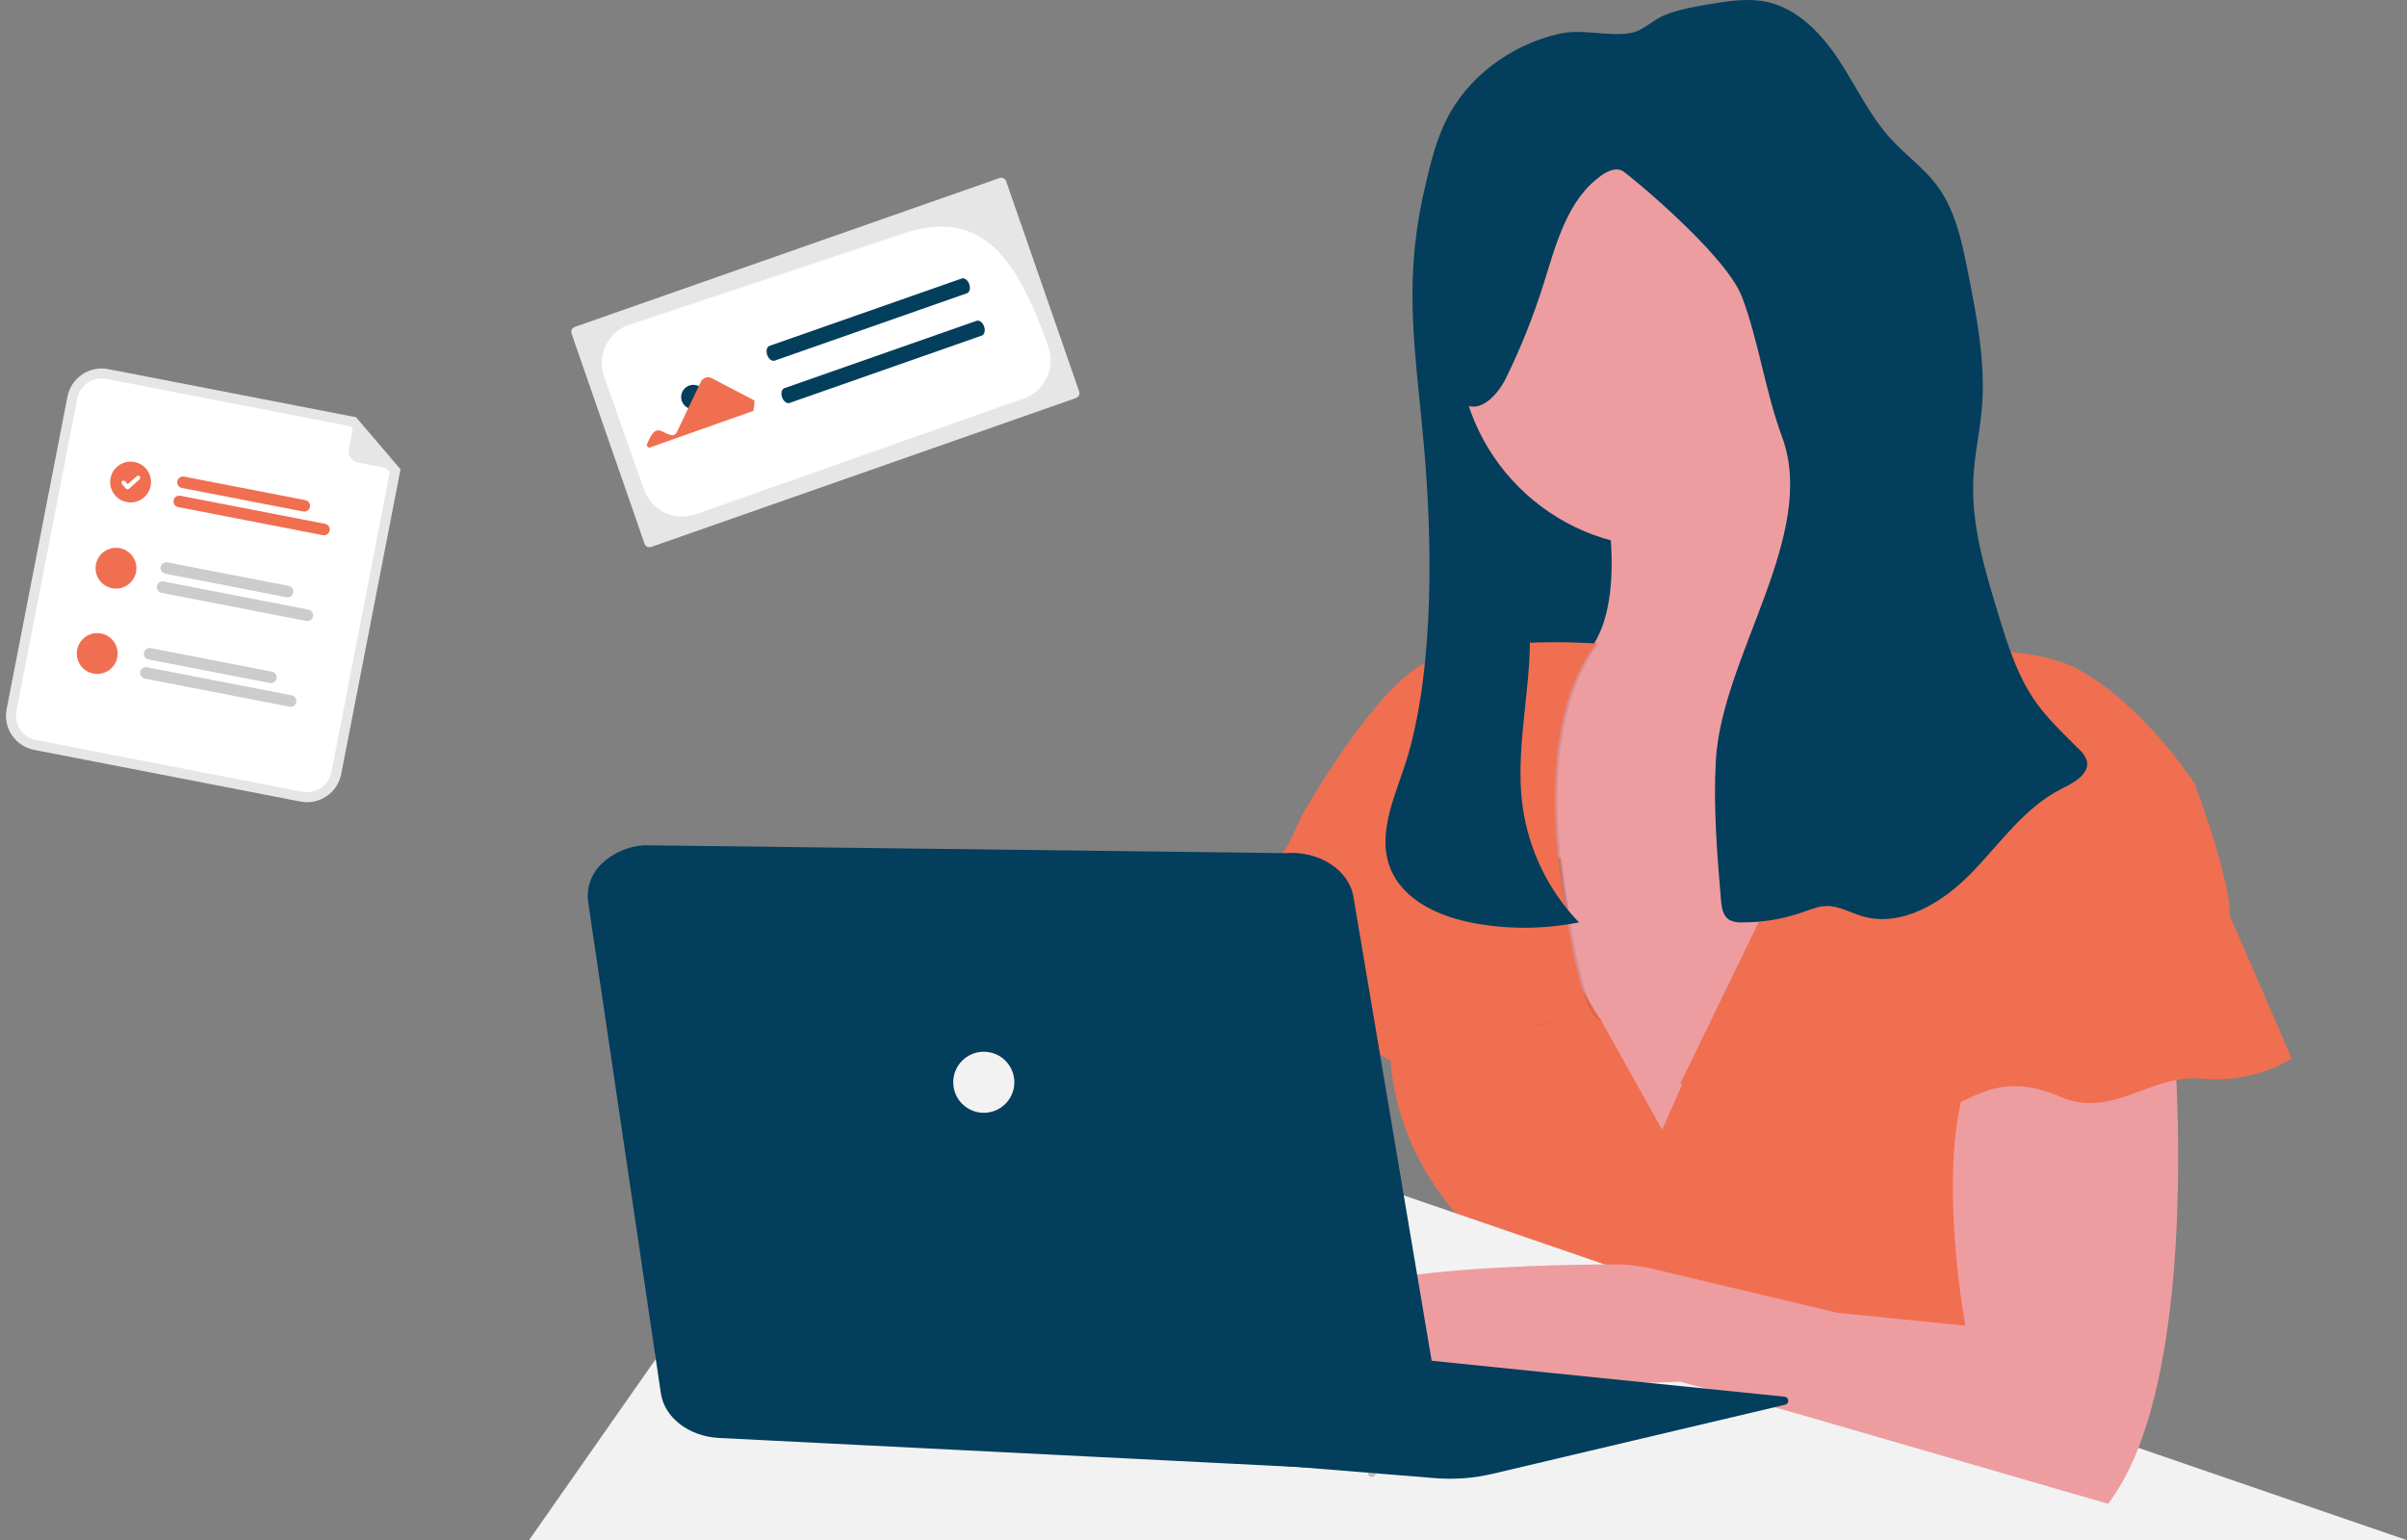 <svg width="589" height="377" viewBox="0 0 589 377" fill="none" xmlns="http://www.w3.org/2000/svg">
<rect x="0" y="0" width="589" height="377" fill="#808080" stroke="none"/>
<g clip-path="url(#clip0_19961_81)">
<path d="M362.646 54.627H361.204C358.91 54.627 357.051 56.485 357.051 58.777V90.136C357.051 92.428 358.91 94.286 361.204 94.286H362.646C364.939 94.286 366.799 92.428 366.799 90.136V58.777C366.799 56.485 364.939 54.627 362.646 54.627Z" fill="#535461"/>
<path d="M453.816 75.605H353.449V179.644H453.816V75.605Z" fill="#033E5C"/>
<path d="M356.875 161.891L362.936 205.889L365.79 226.569L366.841 234.164L375.639 251.305L391.796 282.763L422.96 286.503L477.785 209.238C477.785 209.238 506.491 154.417 462.848 159.395C438.377 162.193 440.855 138.501 440.418 118.729C440.308 108.774 432.911 100.635 434.809 90.863L391.174 112.048C392.189 116.77 392.951 121.109 393.463 125.065C395.59 141.251 393.827 151.342 390.137 157.457C380.316 173.745 356.875 161.891 356.875 161.891Z" fill="#ED9DA0"/>
<path d="M407.371 134.015C435.26 134.015 457.868 111.422 457.868 83.553C457.868 55.683 435.26 33.09 407.371 33.09C379.483 33.09 356.875 55.683 356.875 83.553C356.875 111.422 379.483 134.015 407.371 134.015Z" fill="#ED9DA0"/>
<path d="M364.835 307.763C366.357 313.819 362.519 324.225 357.43 334.444C381.834 337.067 408.593 335.702 408.593 335.702L436.053 343.183L513.349 365.609C516.715 361.257 519.409 355.787 521.636 349.625L513.975 340.691C489.87 325.971 481.992 307.571 480.84 291.372C480.382 284.019 481.1 276.641 482.968 269.515C484.456 263.494 486.704 257.686 489.659 252.232L417.903 252.568H417.297L411.4 265.963L411.13 266.568L406.741 276.532L391.783 249.744L386.593 241.362L383.684 236.653C383.684 236.653 340.667 226.67 340.041 252.234C339.967 255.167 340.082 258.102 340.386 261.02C342.526 281.579 353.782 295.249 363.106 304.567C363.965 305.454 364.563 306.559 364.835 307.763Z" fill="#F06F51"/>
<path d="M202.889 340.066C204.134 355.015 240.292 335.082 240.292 335.082C240.292 335.082 251.514 331.341 289.543 307.048C308.85 294.718 324.075 276.954 333.301 255.994C334.755 252.755 335.972 249.414 336.942 245.998L310.742 226.669L303.101 238.341L277.701 277.124L240.298 302.016C240.298 302.016 201.644 325.118 202.889 340.066Z" fill="#ED9DA0"/>
<path d="M129.455 377H588.999L534.109 358.133L396.893 310.96L309.393 280.878H196.693L129.455 377Z" fill="#F2F2F2"/>
<path opacity="0.1" d="M362.947 205.888L366.852 234.143L375.65 251.284C381.103 249.889 386.742 249.36 392.359 249.716C386.161 248.862 382.153 210.143 382.153 210.143L381.796 210.062L362.947 205.888Z" fill="black"/>
<path d="M305.752 237.897C318.218 236.027 332.559 254.097 332.559 254.097C332.559 254.097 349.389 270.296 360.612 259.082C371.483 248.217 390.542 249.663 391.726 249.731C385.528 248.87 381.523 210.151 381.523 210.151L381.167 210.071L321.337 196.779C321.337 196.779 317.769 202.242 313.743 209.198C306.48 221.731 297.728 239.101 305.752 237.897Z" fill="#F06F51"/>
<path opacity="0.1" d="M356.877 161.89L362.938 205.887L365.792 226.567C374.151 225.942 384.287 224.821 384.287 224.821C384.287 224.821 373.691 180.588 391.147 157.546C391.147 157.546 390.777 157.546 390.111 157.477C380.316 173.744 356.877 161.89 356.877 161.89Z" fill="black"/>
<path d="M390.535 157.531C390.535 157.531 358.74 155.042 346.273 163.761C333.805 172.48 318.642 199.486 318.642 199.486L313.869 209.686C313.869 209.686 321.328 210.483 320.708 211.734C320.088 212.985 330.684 219.208 335.667 217.337C340.649 215.467 353.122 225.41 354.368 226.682C355.614 227.953 383.666 224.812 383.666 224.812C383.666 224.812 373.08 180.579 390.535 157.531Z" fill="#F06F51"/>
<path d="M323.211 325.117C337.55 341.936 411.11 338.202 411.11 338.202L438.543 345.669L515.841 368.098C534.022 344.552 533.616 288.439 532.626 265.741C532.357 259.646 532.054 255.959 532.054 255.959C532.054 255.959 505.874 239.759 494.025 255.959C491.912 258.845 482.428 261.058 480.926 265.741C474.053 287.33 480.926 324.485 480.926 324.485L449.757 321.37L404.473 310.606C401.352 309.864 398.155 309.491 394.947 309.496C376.172 309.55 310.904 310.68 323.211 325.117Z" fill="#ED9DA0"/>
<path d="M411.139 265.314C411.139 265.314 416.746 266.558 427.968 264.069C439.191 261.581 443.553 266.559 449.787 269.054C456.02 271.55 472.231 272.795 478.465 270.299C484.699 267.802 490.93 262.824 504.046 268.429C517.161 274.033 525.864 262.818 538.951 264.043C552.039 265.267 560.769 259.058 560.769 259.058L546.858 226.954L542.684 217.314L438.387 210.186H437.889L411.139 265.314Z" fill="#F06F51"/>
<path d="M457.869 161.891C457.869 161.891 492.155 155.035 508.359 163.761C524.562 172.486 537.03 191.794 537.03 191.794C537.03 191.794 546.853 217.854 545.501 225.431C544.149 233.009 522.701 225.431 522.701 225.431C522.701 225.431 495.895 219.201 492.151 228.546C488.408 237.891 470.953 232.905 470.953 232.905C470.953 232.905 434.796 222.935 427.936 234.15L457.869 161.891Z" fill="#F06F51"/>
<path d="M340.132 212.313C343.216 220.426 352.357 224.47 360.907 226.009C369.336 227.522 377.974 227.445 386.374 225.781C378.933 218.039 374.116 208.154 372.607 197.526C370.311 181.008 376.215 164.151 373.785 147.662C371.288 130.732 360.247 115.876 358.335 98.867C362.132 101.315 366.501 96.66 368.494 92.604C372.146 85.145 375.231 77.423 377.722 69.501C380.812 59.666 383.576 48.648 392.075 42.807C393.576 41.771 395.602 40.937 397.157 41.898C398.295 42.571 422.295 62.159 426.283 72.705C430.261 83.193 432.099 96.249 436.024 106.778C445.018 130.862 421.281 160.557 419.867 186.228C419.234 197.564 420.177 208.926 421.119 220.236C421.274 222.045 421.564 224.09 423.065 225.106C424.049 225.64 425.167 225.873 426.283 225.779C431.327 225.808 436.339 224.97 441.099 223.301C443.018 222.629 444.943 221.808 446.976 221.774C449.979 221.727 452.712 223.375 455.593 224.236C465.307 227.156 475.419 220.906 482.474 213.627C489.529 206.348 495.507 197.529 504.581 193.028C507.55 191.548 511.434 189.408 510.642 186.186C510.26 185.09 509.593 184.116 508.708 183.364C505.033 179.671 501.169 176.098 498.16 171.846C493.622 165.422 491.26 157.759 488.957 150.236C485.631 139.351 482.273 128.197 482.897 116.834C483.193 111.203 484.472 105.667 484.963 100.016C485.932 88.822 483.738 77.627 481.556 66.608C480.076 59.099 478.466 51.316 473.843 45.214C470.699 41.071 466.377 37.996 462.85 34.168C457.585 28.456 454.287 21.258 450.019 14.766C445.751 8.274 439.964 2.125 432.367 0.477C427.77 -0.525 422.983 0.242 418.338 1.015C414.628 1.641 410.831 2.286 407.324 3.706C404.558 4.807 402.013 7.534 399.178 8.052C393.537 9.109 387.337 6.895 381.298 8.321C369.551 11.086 358.833 18.957 353.623 29.957C352.604 32.134 351.744 34.382 351.052 36.684C350.055 39.913 349.295 43.216 348.541 46.513C348.379 47.185 348.225 47.912 348.076 48.605C343.462 70.51 346.441 86.458 348.453 109.246C350.466 132.035 350.957 162.561 344.616 184.593C341.97 193.799 336.74 203.386 340.132 212.313Z" fill="#033E5C"/>
<path opacity="0.2" d="M335.684 361.56C336.201 361.56 336.62 361.141 336.62 360.625C336.62 360.108 336.201 359.689 335.684 359.689C335.167 359.689 334.748 360.108 334.748 360.625C334.748 361.141 335.167 361.56 335.684 361.56Z" fill="black"/>
<path d="M436.717 341.884L283.531 326.283L281.66 356.186L351.114 361.811C355.901 362.205 360.72 361.837 365.392 360.721L436.844 343.84C437.072 343.784 437.273 343.65 437.411 343.462C437.55 343.273 437.618 343.041 437.602 342.808C437.587 342.574 437.49 342.353 437.328 342.184C437.166 342.015 436.949 341.908 436.716 341.883L436.717 341.884Z" fill="#033E5C"/>
<path d="M314.505 208.832L157.558 206.898C153.656 207.154 149.971 208.784 147.158 211.498C145.929 212.676 144.995 214.127 144.432 215.734C143.868 217.34 143.691 219.056 143.914 220.743L161.716 341.056C162.595 347.021 168.603 351.622 175.994 351.983L336.41 360.042C340.838 360.324 345.205 358.891 348.605 356.041C351.721 353.288 353.141 349.537 352.473 345.837L331.172 219.397C329.987 212.824 322.646 208.172 314.505 208.832Z" fill="#033E5C"/>
<path d="M240.737 272.39C244.868 272.39 248.216 269.044 248.216 264.916C248.216 260.788 244.868 257.442 240.737 257.442C236.606 257.442 233.258 260.788 233.258 264.916C233.258 269.044 236.606 272.39 240.737 272.39Z" fill="#F2F2F2"/>
<path d="M140.641 80.024C140.322 80.136 140.06 80.371 139.913 80.676C139.767 80.981 139.747 81.332 139.859 81.652L157.722 133.1C157.834 133.419 158.069 133.681 158.374 133.827C158.68 133.974 159.031 133.994 159.35 133.882L263.286 97.44C263.606 97.327 263.868 97.093 264.014 96.787C264.161 96.482 264.18 96.132 264.069 95.812L246.206 44.363C246.093 44.044 245.859 43.782 245.553 43.636C245.248 43.489 244.897 43.469 244.577 43.581L140.641 80.024Z" fill="#E6E6E6"/>
<path d="M166.949 126.457C164.903 126.456 162.908 125.822 161.238 124.643C159.567 123.463 158.303 121.796 157.619 119.869L147.809 92.133C147.377 90.91 147.189 89.614 147.258 88.319C147.327 87.023 147.65 85.754 148.21 84.583C148.769 83.412 149.554 82.363 150.519 81.496C151.485 80.628 152.611 79.959 153.835 79.527L220.497 57.347C240.971 50.141 249.285 64.483 256.544 84.928C256.977 86.151 257.164 87.447 257.095 88.743C257.027 90.038 256.703 91.307 256.144 92.478C255.584 93.649 254.799 94.698 253.834 95.565C252.869 96.433 251.742 97.102 250.518 97.534L170.233 125.889C169.178 126.263 168.067 126.454 166.948 126.454L166.949 126.457Z" fill="white"/>
<path d="M236.611 71.783L189.573 88.275C188.91 88.507 188.088 87.886 187.738 86.888C187.387 85.89 187.641 84.892 188.303 84.659L235.342 68.167C236.004 67.934 236.826 68.556 237.176 69.554C237.527 70.552 237.274 71.552 236.611 71.783Z" fill="#033E5C"/>
<path d="M240.248 82.142L193.209 98.635C192.547 98.867 191.725 98.246 191.375 97.248C191.024 96.25 191.277 95.252 191.94 95.019L238.978 78.527C239.641 78.294 240.462 78.916 240.813 79.914C241.163 80.912 240.91 81.913 240.248 82.142Z" fill="#033E5C"/>
<path d="M169.657 100.164C171.305 100.164 172.642 98.828 172.642 97.181C172.642 95.534 171.305 94.198 169.657 94.198C168.008 94.198 166.672 95.534 166.672 97.181C166.672 98.828 168.008 100.164 169.657 100.164Z" fill="#033E5C"/>
<path d="M158.203 109.046C158.97 107.269 159.875 104.558 161.973 105.544C163.01 105.994 164.866 107.358 165.62 105.771L171.522 93.425C171.634 93.194 171.791 92.989 171.983 92.82C172.176 92.651 172.4 92.522 172.643 92.441C172.886 92.361 173.143 92.329 173.398 92.348C173.653 92.368 173.902 92.438 174.13 92.555L184.622 98.041C184.61 98.892 184.526 99.741 184.371 100.577L158.82 109.603L158.203 109.046Z" fill="#F06F51"/>
<path d="M73.532 196.208L8.338 183.55C6.127 183.118 4.178 181.827 2.919 179.96C1.66 178.094 1.193 175.804 1.621 173.594L16.513 97.066C16.945 94.857 18.237 92.909 20.104 91.65C21.972 90.391 24.262 89.924 26.474 90.351L87.126 102.127L98.01 114.89L83.493 189.49C83.061 191.7 81.769 193.648 79.902 194.908C78.034 196.167 75.743 196.635 73.532 196.208Z" fill="#E6E6E6"/>
<path d="M26.007 92.75C24.432 92.447 22.801 92.78 21.472 93.677C20.142 94.573 19.222 95.96 18.913 97.532L4.021 174.061C3.718 175.635 4.051 177.265 4.947 178.593C5.844 179.922 7.231 180.841 8.805 181.15L73.999 193.808C75.573 194.111 77.204 193.778 78.534 192.881C79.863 191.985 80.783 190.599 81.092 189.026L95.384 115.579L85.819 104.364L26.007 92.75Z" fill="white"/>
<path d="M74.19 125.204L44.505 119.439C44.136 119.367 43.812 119.152 43.602 118.841C43.392 118.53 43.315 118.148 43.386 117.78C43.458 117.412 43.673 117.087 43.984 116.877C44.295 116.667 44.677 116.59 45.045 116.661L74.73 122.427C75.099 122.498 75.423 122.713 75.633 123.024C75.843 123.335 75.921 123.717 75.849 124.085C75.777 124.453 75.562 124.778 75.251 124.988C74.94 125.198 74.558 125.275 74.19 125.204Z" fill="#F06F51"/>
<path d="M79.008 131L43.595 124.122C43.226 124.051 42.901 123.836 42.692 123.525C42.482 123.214 42.404 122.832 42.476 122.464C42.548 122.096 42.763 121.771 43.074 121.561C43.385 121.351 43.767 121.274 44.135 121.345L79.549 128.223C79.917 128.295 80.242 128.51 80.452 128.821C80.662 129.132 80.739 129.513 80.668 129.882C80.596 130.25 80.381 130.575 80.07 130.784C79.759 130.994 79.377 131.072 79.008 131Z" fill="#F06F51"/>
<path d="M70.649 143.417L40.965 137.652C40.596 137.58 40.215 137.658 39.904 137.867C39.593 138.077 39.378 138.402 39.306 138.77C39.234 139.138 39.312 139.52 39.522 139.831C39.732 140.142 40.056 140.357 40.425 140.428L70.109 146.193C70.477 146.265 70.859 146.187 71.17 145.977C71.481 145.767 71.696 145.443 71.767 145.075C71.839 144.706 71.762 144.325 71.552 144.014C71.342 143.703 71.017 143.488 70.649 143.417Z" fill="#CCCCCC"/>
<path d="M75.466 149.215L40.053 142.337C39.684 142.265 39.303 142.343 38.992 142.553C38.681 142.762 38.466 143.087 38.394 143.455C38.322 143.824 38.4 144.205 38.61 144.516C38.819 144.827 39.144 145.042 39.513 145.113L74.926 151.991C75.294 152.063 75.675 151.985 75.987 151.775C76.298 151.565 76.513 151.241 76.584 150.873C76.656 150.504 76.578 150.123 76.368 149.812C76.159 149.501 75.834 149.286 75.466 149.215Z" fill="#CCCCCC"/>
<path d="M66.024 167.185L36.339 161.42C35.97 161.348 35.646 161.133 35.436 160.822C35.226 160.512 35.148 160.13 35.22 159.762C35.292 159.394 35.507 159.069 35.818 158.859C36.129 158.649 36.511 158.572 36.879 158.643L66.564 164.408C66.932 164.48 67.257 164.695 67.467 165.006C67.677 165.317 67.754 165.699 67.683 166.067C67.611 166.435 67.396 166.76 67.085 166.97C66.774 167.18 66.392 167.257 66.023 167.186L66.024 167.185Z" fill="#CCCCCC"/>
<path d="M70.843 172.982L35.429 166.104C35.06 166.033 34.736 165.818 34.526 165.507C34.316 165.196 34.238 164.814 34.31 164.446C34.382 164.078 34.597 163.753 34.908 163.543C35.219 163.333 35.601 163.256 35.969 163.327L71.383 170.205C71.751 170.277 72.076 170.492 72.286 170.803C72.496 171.114 72.573 171.495 72.502 171.863C72.43 172.232 72.215 172.557 71.904 172.766C71.593 172.976 71.211 173.054 70.843 172.982Z" fill="#CCCCCC"/>
<path d="M31.003 122.896C33.714 123.422 36.339 121.653 36.866 118.943C37.393 116.234 35.623 113.61 32.912 113.084C30.201 112.558 27.576 114.328 27.049 117.037C26.522 119.747 28.292 122.37 31.003 122.896Z" fill="#F06F51"/>
<path d="M31.107 119.766C30.997 119.745 30.896 119.688 30.821 119.605L30.814 119.6L29.837 118.495C29.754 118.39 29.714 118.257 29.726 118.124C29.738 117.991 29.8 117.868 29.9 117.779C30.001 117.691 30.131 117.644 30.265 117.649C30.398 117.654 30.525 117.71 30.619 117.805L31.253 118.517L33.466 116.563C33.517 116.517 33.577 116.482 33.641 116.459C33.706 116.437 33.775 116.427 33.843 116.431C33.912 116.435 33.979 116.452 34.041 116.482C34.102 116.512 34.158 116.554 34.203 116.605L34.189 116.618L34.203 116.606C34.295 116.709 34.341 116.845 34.333 116.983C34.325 117.121 34.262 117.25 34.158 117.342L31.555 119.646C31.495 119.699 31.424 119.738 31.347 119.76C31.269 119.781 31.188 119.785 31.11 119.77L31.107 119.766Z" fill="white"/>
<path d="M33.289 140.031C33.164 140.675 32.913 141.289 32.55 141.836C32.188 142.384 31.721 142.855 31.177 143.222C30.632 143.589 30.021 143.845 29.378 143.976C28.734 144.107 28.071 144.111 27.426 143.985C27.384 143.978 27.342 143.968 27.301 143.956C26.341 143.744 25.464 143.254 24.782 142.546C24.099 141.839 23.64 140.946 23.463 139.979C23.286 139.012 23.398 138.015 23.785 137.111C24.172 136.208 24.817 135.438 25.639 134.899C26.462 134.36 27.425 134.075 28.408 134.08C29.392 134.085 30.352 134.38 31.168 134.928C31.985 135.476 32.621 136.252 32.998 137.16C33.375 138.067 33.477 139.066 33.289 140.031Z" fill="#F06F51"/>
<path d="M22.837 164.878C25.548 165.404 28.172 163.635 28.7 160.925C29.227 158.216 27.457 155.592 24.746 155.066C22.035 154.54 19.41 156.31 18.883 159.019C18.356 161.728 20.126 164.352 22.837 164.878Z" fill="#F06F51"/>
<path d="M97.696 115.179L87.605 113.22C86.869 113.077 86.219 112.647 85.8 112.025C85.38 111.404 85.225 110.641 85.369 109.905L86.818 102.456C86.825 102.423 86.84 102.394 86.863 102.369C86.886 102.345 86.915 102.328 86.947 102.32C86.979 102.311 87.012 102.312 87.044 102.322C87.076 102.332 87.104 102.35 87.126 102.375L97.864 114.891C97.887 114.919 97.902 114.953 97.905 114.99C97.908 115.026 97.9 115.063 97.882 115.094C97.864 115.126 97.836 115.151 97.802 115.166C97.769 115.182 97.732 115.186 97.696 115.179Z" fill="#E6E6E6"/>
</g>
<defs>
<clipPath id="clip0_19961_81">
<rect width="589" height="377" fill="white"/>
</clipPath>
</defs>
</svg>
